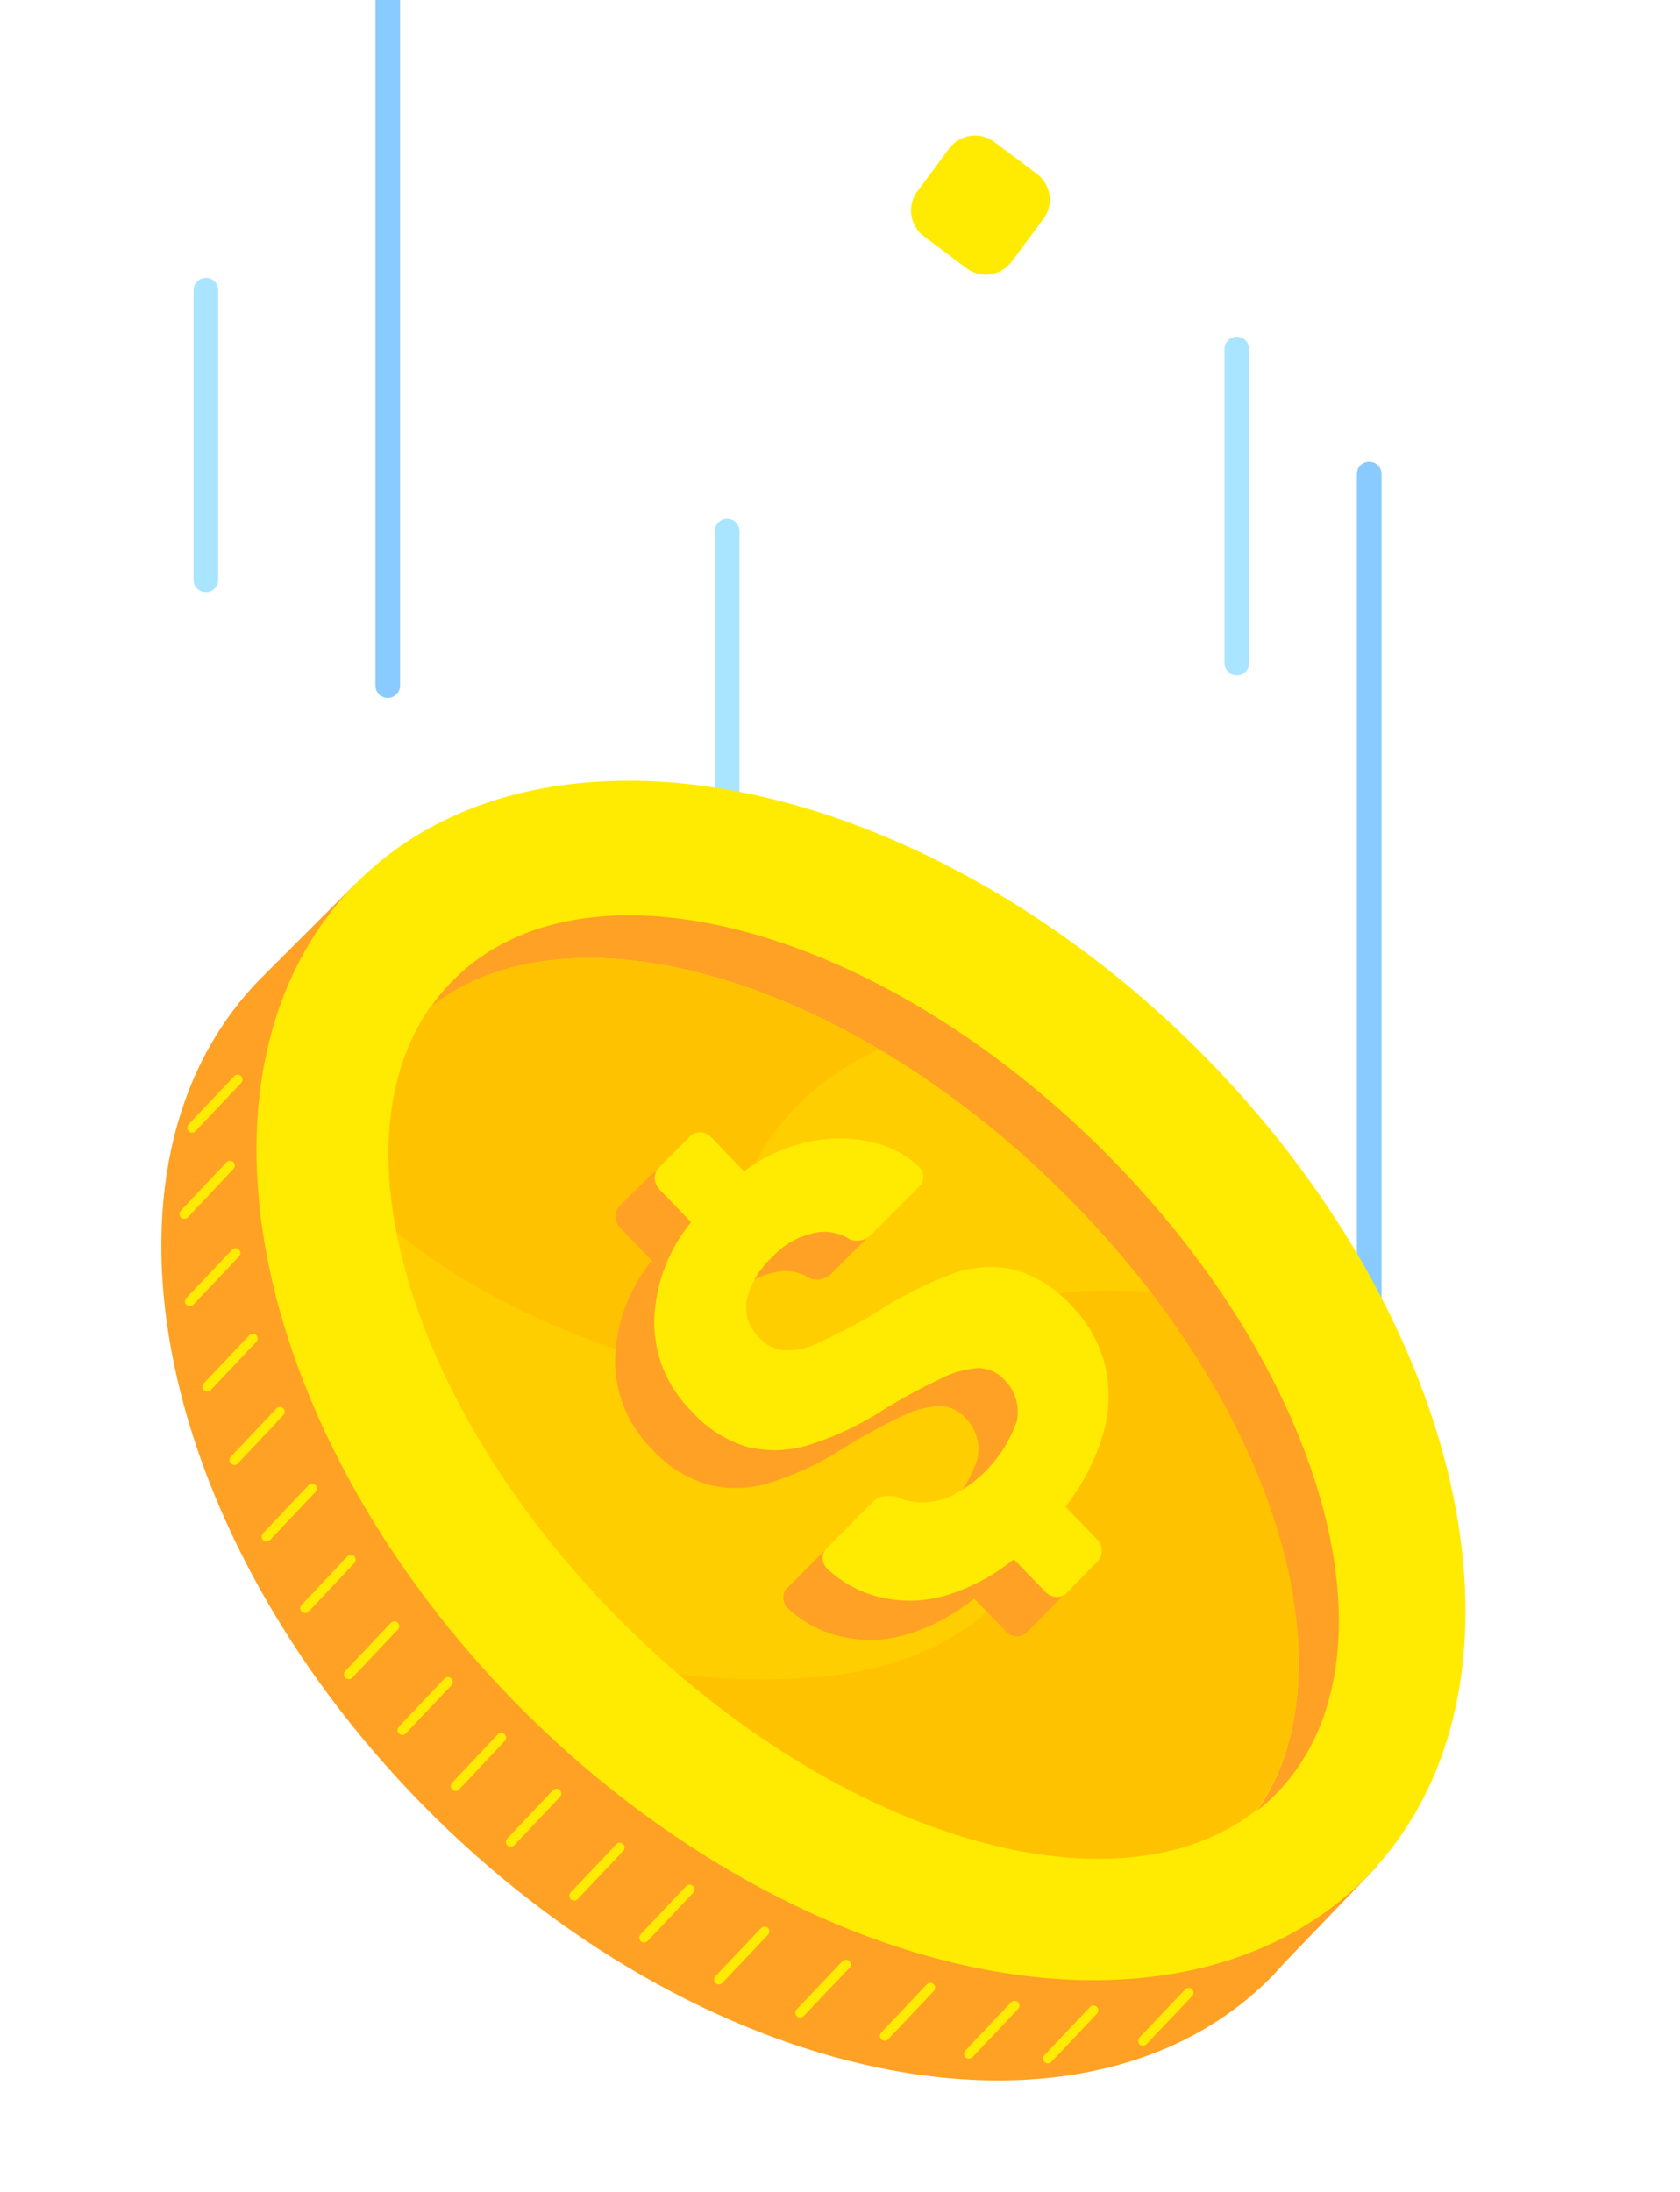 <svg width="92" height="120" viewBox="0 0 92 120" xmlns="http://www.w3.org/2000/svg">
    <defs>
        <filter x="-17.5%" y="-17.5%" width="134.9%" height="135.1%" filterUnits="objectBoundingBox" id="ijv4x9mvpa">
            <feOffset dx="1" dy="2" in="SourceAlpha" result="shadowOffsetOuter1"/>
            <feGaussianBlur stdDeviation="3" in="shadowOffsetOuter1" result="shadowBlurOuter1"/>
            <feColorMatrix values="0 0 0 0 0 0 0 0 0 0 0 0 0 0 0 0 0 0 0.25 0" in="shadowBlurOuter1" result="shadowMatrixOuter1"/>
            <feMerge>
                <feMergeNode in="shadowMatrixOuter1"/>
                <feMergeNode in="SourceGraphic"/>
            </feMerge>
        </filter>
    </defs>
    <g fill="none" fill-rule="evenodd">
        <path d="m54.457 7.776 2.322 1.741c.78.584.94 1.689.359 2.47L55.4 14.322a1.768 1.768 0 0 1-2.48.36l-2.323-1.741a1.768 1.768 0 0 1-.358-2.47l1.737-2.336a1.768 1.768 0 0 1 2.48-.36z" fill="#FFEB02" fill-rule="nonzero"/>
        <path stroke="#AAE5FF" stroke-width="1.35" stroke-linecap="round" stroke-linejoin="round" d="M11.275 15.887v15.861M39.82 29.074v15.869"/>
        <path stroke="#89CBFE" stroke-width="1.35" stroke-linecap="round" stroke-linejoin="round" d="M74.98 25.948v46.927"/>
        <path stroke="#AAE5FF" stroke-width="1.35" stroke-linecap="round" stroke-linejoin="round" d="M67.73 19.111V36.3"/>
        <path stroke="#89CBFE" stroke-width="1.35" stroke-linecap="round" stroke-linejoin="round" d="M21.234 0v37.531"/>
        <g filter="url(#ijv4x9mvpa)" transform="translate(.337 27.96)">
            <path d="m12.905 23.643 5.231-5.225.98 1.107c10.92-4.428 27.07.363 39.694 12.761C71.036 44.304 76.222 59.81 72.72 70.81l1.359 1.4-5.054 5.26c-.212.239-.424.478-.644.708-10.03 10.29-30.583 6.42-45.87-8.625C7.225 54.506 2.867 33.934 12.905 23.643z" fill="#FFA124" fill-rule="nonzero"/>
            <path stroke="#FFEB02" stroke-width=".53" stroke-linecap="round" stroke-linejoin="round" d="m26.11 65.177-2.496 2.648M29.136 68.232l-2.505 2.648M32.603 71.19l-2.497 2.639M36.431 73.484l-2.496 2.639M40.533 75.777l-2.505 2.639M44.987 77.593l-2.505 2.639M49.609 78.859l-2.496 2.639M54.223 79.842l-2.496 2.639M58.545 80.099l-2.496 2.639M63.758 79.134l-2.505 2.639M23.191 62.122l-2.497 2.639M20.262 59.066l-2.496 2.64M17.872 55.436l-2.497 2.647M15.755 51.53l-2.497 2.639M13.99 47.333l-2.496 2.647M12.508 43.321l-2.496 2.639M11.565 38.645l-2.506 2.639M11.256 33.854l-2.497 2.648M11.679 29.143l-2.496 2.639"/>
            <ellipse fill="#FFEB02" fill-rule="nonzero" transform="rotate(-45.61 45.811 45.616)" cx="45.811" cy="45.616" rx="25.854" ry="38.799"/>
            <path d="M56.649 35.111c-11.9-11.69-26.896-15.887-34.402-9.927.343-.495.726-.96 1.146-1.39 7.084-7.306 22.98-3.277 35.46 9.015 12.483 12.292 16.823 28.135 9.704 35.423a9.76 9.76 0 0 1-1.059.948c5.434-7.802.891-22.53-10.85-34.069z" fill="#FFA124" fill-rule="nonzero"/>
            <path d="M22.211 25.184c5.567-4.392 15.146-3.268 24.593 2.311a51.769 51.769 0 0 1 9.845 7.616 54.579 54.579 0 0 1 5.036 5.668c7.94 10.344 10.383 21.794 5.813 28.339-6.968 5.5-20.288 2.329-31.676-7.412a56.294 56.294 0 0 1-2.752-2.524c-6.95-6.828-11.379-14.78-12.71-21.741-.918-4.756-.363-9.06 1.851-12.257z" fill="#FFC200" fill-rule="nonzero"/>
            <path d="M33.07 59.226c-6.95-6.828-11.379-14.78-12.71-21.741 7.938 6.456 18.585 8.174 18.585 8.174-2.47-11.858 4.234-16.534 7.86-18.164a51.769 51.769 0 0 1 9.844 7.616 54.579 54.579 0 0 1 5.036 5.668c-2.002-.141-5.477-.23-7.33.709 0 0 7.719 17.322-9.5 20.209-2.999.38-6.034.38-9.033 0a37.264 37.264 0 0 1-2.752-2.471z" fill="#FFEB02" fill-rule="nonzero" opacity=".3"/>
            <path d="M54.929 59.376a.775.775 0 0 1-.6.248.88.88 0 0 1-.609-.3l-1.711-1.772a10.614 10.614 0 0 1-3.934 2.037 6.88 6.88 0 0 1-3.529 0 6.344 6.344 0 0 1-2.778-1.54.754.754 0 0 1-.203-.532.683.683 0 0 1 .203-.532l2.531-2.541c.157-.18.373-.3.609-.337.214-.025.43-.025.644 0 .424.195.883.303 1.35.319a3.692 3.692 0 0 0 1.658-.319 7.235 7.235 0 0 0 3.625-4.18 2.406 2.406 0 0 0-.635-2.24 1.973 1.973 0 0 0-1.455-.673 5.136 5.136 0 0 0-2.02.549 32.068 32.068 0 0 0-3.07 1.665 17.224 17.224 0 0 1-4.031 1.94 6.318 6.318 0 0 1-3.529.15 6.692 6.692 0 0 1-3.113-1.975 6.824 6.824 0 0 1-1.985-4.809c.035-2 .744-3.929 2.011-5.473l-1.702-1.771a.887.887 0 0 1-.283-.629.825.825 0 0 1 .247-.61l1.685-1.683a.722.722 0 0 1 .573-.222.88.88 0 0 1 .61.301l1.763 1.833a9.332 9.332 0 0 1 3.758-1.664 7.979 7.979 0 0 1 3.387.106c.917.22 1.762.674 2.453 1.32a.78.78 0 0 1 .211.522.639.639 0 0 1-.194.522l-2.646 2.657a1.178 1.178 0 0 1-1.173.301 2.47 2.47 0 0 0-1.959-.345 4.283 4.283 0 0 0-2.284 1.293 4.785 4.785 0 0 0-1.447 2.338c-.16.776.097 1.58.68 2.116a2.15 2.15 0 0 0 1.358.691 3.93 3.93 0 0 0 1.87-.416 27.94 27.94 0 0 0 2.858-1.47 21.14 21.14 0 0 1 4.41-2.276 5.994 5.994 0 0 1 3.529-.248 6.71 6.71 0 0 1 3.114 1.975 6.977 6.977 0 0 1 1.852 3.338 7.405 7.405 0 0 1-.15 3.79 12.282 12.282 0 0 1-2.029 3.862l1.703 1.77c.174.164.276.39.282.63a.754.754 0 0 1-.23.584l-1.675 1.7z" fill="#FFA124" fill-rule="nonzero"/>
            <path d="M57.099 57.224a.748.748 0 0 1-.6.24.88.88 0 0 1-.609-.293l-1.711-1.77a10.712 10.712 0 0 1-3.934 2.045 7.03 7.03 0 0 1-3.529 0 6.388 6.388 0 0 1-2.796-1.568.754.754 0 0 1-.203-.522.692.692 0 0 1 .203-.54l2.523-2.524a.996.996 0 0 1 .608-.328c.214-.026.43-.026.644 0 .426.194.884.305 1.35.328a3.807 3.807 0 0 0 1.658-.328 7.217 7.217 0 0 0 3.635-4.1 2.433 2.433 0 0 0-.644-2.25 1.973 1.973 0 0 0-1.456-.673 5.092 5.092 0 0 0-2.02.558 33.9 33.9 0 0 0-3.07 1.656 17.057 17.057 0 0 1-4.03 1.94 6.406 6.406 0 0 1-3.53.16 6.693 6.693 0 0 1-3.113-2.02 6.824 6.824 0 0 1-1.985-4.809 8.877 8.877 0 0 1 2.02-5.473l-1.711-1.77a.94.94 0 0 1-.282-.638.799.799 0 0 1 .256-.602l1.676-1.683a.748.748 0 0 1 .573-.23c.236.02.456.127.617.3l1.765 1.843a9.094 9.094 0 0 1 3.757-1.665 7.83 7.83 0 0 1 3.388.097A5.33 5.33 0 0 1 49 33.934c.132.139.21.321.22.513a.666.666 0 0 1-.194.523l-2.646 2.657c-.304.321-.77.426-1.182.265a2.532 2.532 0 0 0-1.958-.345 4.31 4.31 0 0 0-2.276 1.302 4.759 4.759 0 0 0-1.403 2.311 2.281 2.281 0 0 0 .68 2.117c.35.393.835.64 1.358.69a3.921 3.921 0 0 0 1.879-.407c.74-.328 1.694-.815 2.858-1.47a21.686 21.686 0 0 1 4.41-2.285 6.046 6.046 0 0 1 3.529-.239 6.7 6.7 0 0 1 3.07 1.966 7.092 7.092 0 0 1 1.852 3.347 7.476 7.476 0 0 1-.159 3.782 11.918 11.918 0 0 1-2.029 3.861l1.712 1.771a.976.976 0 0 1 .282.629.763.763 0 0 1-.23.584L57.1 57.224z" fill="#FFEB02" fill-rule="nonzero"/>
        </g>
    </g>
</svg>
